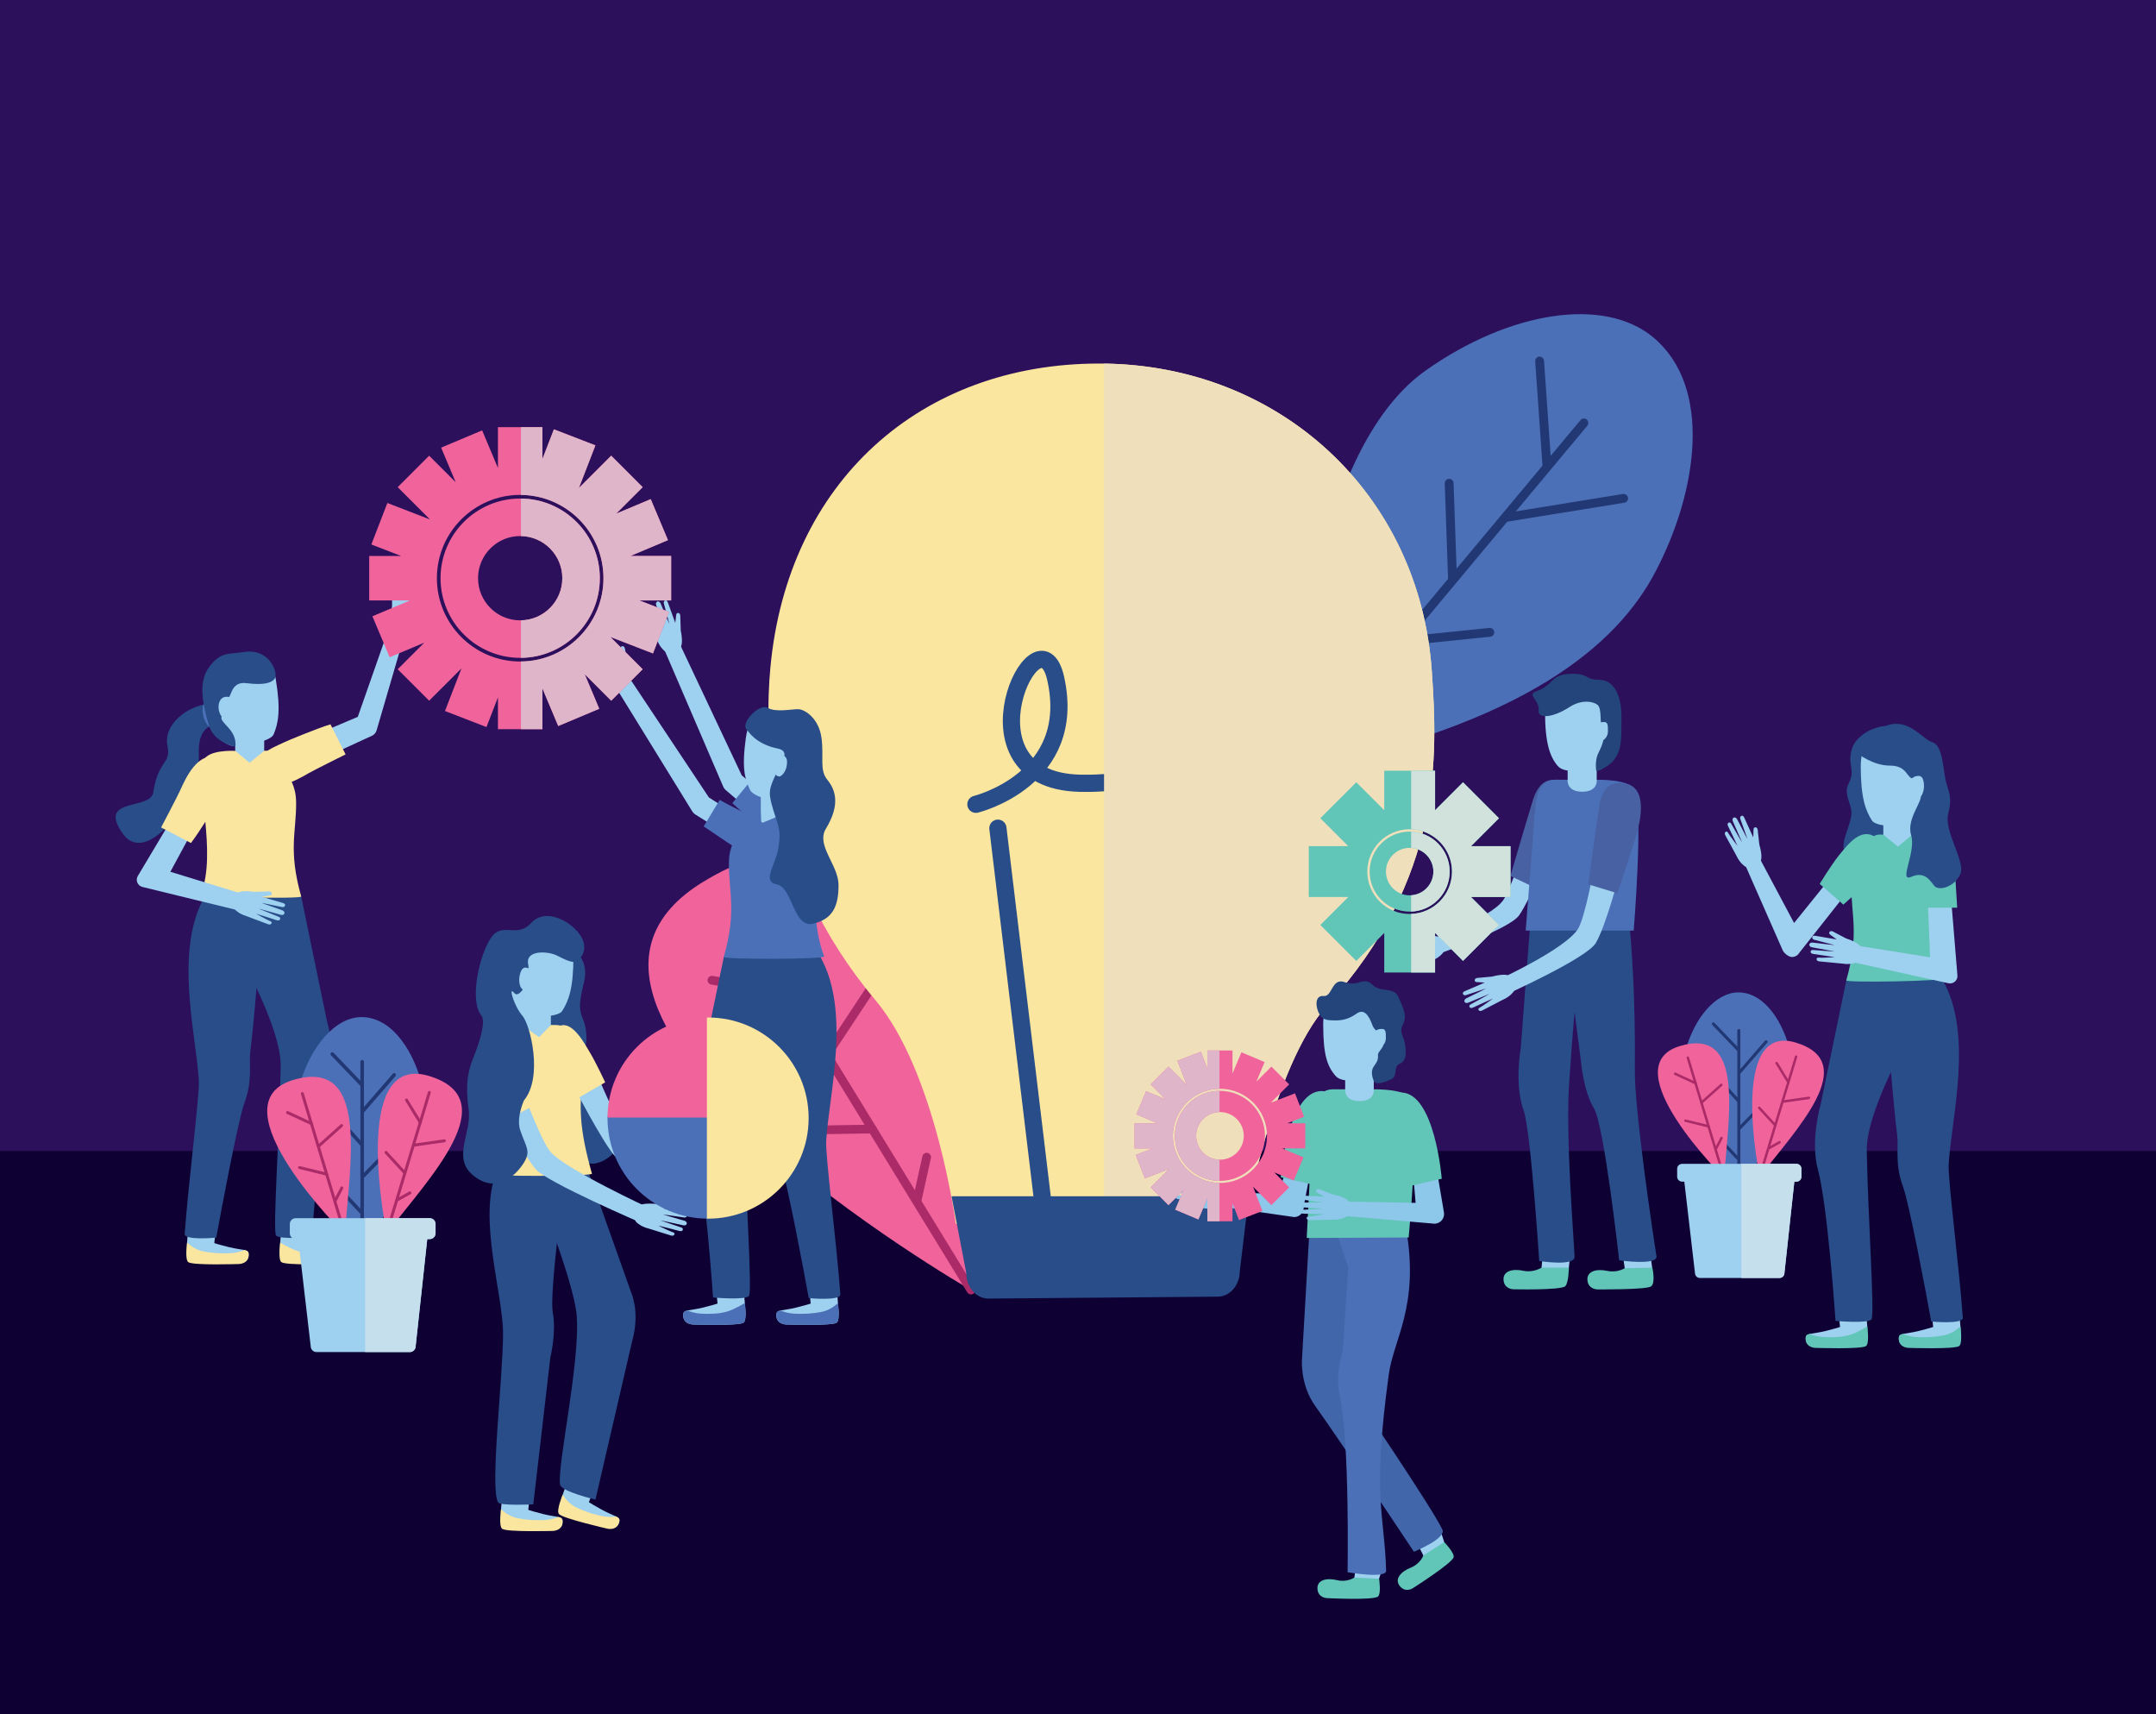 <?xml version="1.0" encoding="utf-8"?>
<!-- Generator: Adobe Illustrator 27.5.0, SVG Export Plug-In . SVG Version: 6.00 Build 0)  -->
<svg version="1.1" id="Capa_1" xmlns="http://www.w3.org/2000/svg" xmlns:xlink="http://www.w3.org/1999/xlink" x="0px" y="0px"
	 viewBox="0 0 523.993 416.52" style="enable-background:new 0 0 523.993 416.52;" xml:space="preserve">
<g>
	<rect style="fill:#2C105C;" width="523.993" height="416.521"/>
	<rect y="279.663" style="fill:#0F0034;" width="523.993" height="136.858"/>
</g>
<g>
	<g>
		<path style="fill:#F0649B;" d="M235.989,313.461c0,0-116.944-67.399-65.153-99.155
			C220.818,183.659,226.409,263.321,235.989,313.461z"/>
		
			<line style="fill:none;stroke:#AA2B67;stroke-width:2.122;stroke-linecap:round;stroke-linejoin:round;stroke-miterlimit:10;" x1="235.989" y1="313.461" x2="179.965" y2="222.091"/>
		
			<line style="fill:none;stroke:#AA2B67;stroke-width:2.122;stroke-linecap:round;stroke-linejoin:round;stroke-miterlimit:10;" x1="191.89" y1="241.542" x2="173.02" y2="238.173"/>
		
			<line style="fill:none;stroke:#AA2B67;stroke-width:2.122;stroke-linecap:round;stroke-linejoin:round;stroke-miterlimit:10;" x1="201.288" y1="255.85" x2="213.553" y2="237.283"/>
		
			<line style="fill:none;stroke:#AA2B67;stroke-width:2.122;stroke-linecap:round;stroke-linejoin:round;stroke-miterlimit:10;" x1="211.997" y1="274.333" x2="191.665" y2="274.667"/>
		
			<line style="fill:none;stroke:#AA2B67;stroke-width:2.122;stroke-linecap:round;stroke-linejoin:round;stroke-miterlimit:10;" x1="222.903" y1="291.609" x2="225.214" y2="281.169"/>
	</g>
	<g>
		<path style="fill:#4B70B7;" d="M313.892,187.362c0,0,1.627-75.466,32.594-97.331c20.438-14.432,43.376-18.029,55.336-8.049
			c14.436,12.046,10.809,37.354,0.504,56.971C393.079,156.553,370.847,176.117,313.892,187.362z"/>
		
			<line style="fill:none;stroke:#223874;stroke-width:2.149;stroke-linecap:round;stroke-linejoin:round;stroke-miterlimit:10;" x1="309.464" y1="193.228" x2="384.947" y2="102.764"/>
		
			<line style="fill:none;stroke:#223874;stroke-width:2.149;stroke-linecap:round;stroke-linejoin:round;stroke-miterlimit:10;" x1="326.811" y1="171.322" x2="325.405" y2="147.295"/>
		
			<line style="fill:none;stroke:#223874;stroke-width:2.149;stroke-linecap:round;stroke-linejoin:round;stroke-miterlimit:10;" x1="341.173" y1="155.787" x2="362.083" y2="153.644"/>
		
			<line style="fill:none;stroke:#223874;stroke-width:2.149;stroke-linecap:round;stroke-linejoin:round;stroke-miterlimit:10;" x1="353.011" y1="140.48" x2="352.199" y2="117.416"/>
		
			<line style="fill:none;stroke:#223874;stroke-width:2.149;stroke-linecap:round;stroke-linejoin:round;stroke-miterlimit:10;" x1="366.296" y1="125.68" x2="394.611" y2="121.089"/>
		
			<line style="fill:none;stroke:#223874;stroke-width:2.149;stroke-linecap:round;stroke-linejoin:round;stroke-miterlimit:10;" x1="375.953" y1="112.984" x2="374.183" y2="87.72"/>
	</g>
	<g>
		<path style="fill:#FBE69F;" d="M347.991,163.137c-2.957-43.394-37.349-74.804-80.839-74.804
			c-43.496,0-75.735,28.807-79.917,73.873c-1.412,15.23-1.393,48.786,25.555,80.844c14.666,17.445,19.514,54.36,19.514,54.36h70.155
			c0,0,7.083-38.802,19.978-52.966C350.78,213.314,349.388,183.579,347.991,163.137z"/>
		
			<line style="fill:none;stroke:#284D89;stroke-width:4.181;stroke-linecap:round;stroke-linejoin:round;stroke-miterlimit:10;" x1="242.527" y1="201.235" x2="254.14" y2="297.874"/>
		
			<line style="fill:none;stroke:#284D89;stroke-width:4.181;stroke-linecap:round;stroke-linejoin:round;stroke-miterlimit:10;" x1="288.987" y1="201.235" x2="277.372" y2="297.874"/>
		
			<path style="fill:none;stroke:#284D89;stroke-width:4.181;stroke-linecap:round;stroke-linejoin:round;stroke-miterlimit:10;" d="
			M237.181,195.428c0,0,24.857-6.04,19.398-30.549c-4.16-18.679-25.089,24.741,5.926,25.438c31.012,0.697,26.482-20.326,22.3-29.037
			c-4.183-8.712-20.908,34.961,10.453,32.522"/>
		<path style="fill:#EFDFBB;" d="M347.991,163.137c-2.93-43.001-36.73-74.229-79.666-74.79v209.064h34.134
			c0,0,7.083-38.802,19.978-52.966C350.78,213.314,349.388,183.579,347.991,163.137z"/>
		<path style="fill:#284D89;" d="M231.259,290.672l3.57,18.585c0,3.464,2.406,6.272,5.373,6.272l55.753-0.465
			c2.969,0,5.374-2.809,5.374-6.273l2.177-18.12H231.259z"/>
	</g>
	<g>
		<g>
			<path style="fill:#9ED0F0;" d="M165.347,150.164c0,0,0.088,2.931,0.098,2.982c0.62,3.158,0.156,4.146-0.344,4.439
				c-0.652,0.384-2.627,1.449-3.573,0.611c-1.03-0.912-1.497-1.834-1.855-2.783c-0.075-0.189-2.287-5.12-2.287-5.12
				c-0.143-0.368-0.146-0.672,0.174-0.852c0.307-0.17,0.482,0.124,0.647,0.488c0.256,0.573,1.925,3.154,1.925,3.154
				c0.024-0.041-1.883-4.898-1.883-4.898c-0.14-0.374-0.171-0.742,0.172-0.889c0.34-0.142,0.547,0.094,0.686,0.466
				c0,0,2.173,4.589,2.212,4.573l-1.825-5.26c-0.141-0.374-0.076-0.762,0.261-0.908c0.347-0.138,0.692,0.163,0.835,0.537
				c0,0,2.061,4.944,2.088,4.895l-1.289-4.802c-0.142-0.374-0.097-0.744,0.246-0.886c0.338-0.144,0.54,0.102,0.68,0.474l1.798,4.955
				l0.157-1.301c0.044-0.646,0.086-1.152,0.558-1.102C165.298,148.986,165.39,149.519,165.347,150.164z"/>
			<g>
				<g>
					<path style="fill:#9ED0F0;" d="M186.665,200.287c0.922,0.135,1.886-0.229,2.479-1.029c0.857-1.157,0.613-2.792-0.545-3.647
						l-8.336-7.237l-15.244-32.313c-0.566-1.325-4.199,0.296-3.633,1.62l14.358,33.395c0.184,0.426,0.475,0.795,0.847,1.071
						l8.906,7.656C185.852,200.067,186.256,200.225,186.665,200.287z"/>
				</g>
			</g>
			<path style="fill:#4B70B7;" d="M182.755,189.342c2.399,1.907,6.301,4.467,7.072,5.081c1.781,1.418,7.224,4.727,3.519,8.53
				c-3.217,3.297-8.304-1.382-10.302-3.191c-1.101-0.996-5.059-4.614-5.059-4.614L182.755,189.342z"/>
		</g>
		<g>
			<path style="fill:#9ED0F0;" d="M188.679,319.447c0.049-1.314,1.215-0.861,4.809-1.728c1.865-0.449,3.174-0.855,3.54-0.972
				l-0.22-2.223l6.676-0.119l0.166,2.198c0,0,0.578,4.11-0.292,4.77c-1.095,0.829-12.316,0.451-12.316,0.451
				S188.589,321.81,188.679,319.447z"/>
			<path style="fill:#4B70B7;" d="M189.685,318.431c2.068,0.809,3.484,0.827,5.877,0.79c1.197-0.018,3.563-0.255,4.807-0.632
				c1.956-0.593,3.288-1.985,3.288-1.985s0.571,4.11-0.299,4.77c-1.095,0.829-12.316,0.451-12.316,0.451s-2.452-0.014-2.362-2.377
				C188.701,318.811,188.989,318.588,189.685,318.431z"/>
		</g>
		<g>
			<path style="fill:#9ED0F0;" d="M166.04,319.447c0.05-1.314,1.217-0.861,4.811-1.728c1.865-0.449,3.174-0.855,3.539-0.972
				l-0.219-2.223l6.676-0.119l0.167,2.198c0,0,0.579,4.11-0.292,4.77c-1.097,0.829-12.318,0.451-12.318,0.451
				S165.952,321.81,166.04,319.447z"/>
			<path style="fill:#4B70B7;" d="M167.048,318.431c2.069,0.809,3.483,0.827,5.877,0.79c1.196-0.018,2.658-0.182,3.897-0.574
				c1.942-0.611,4.195-2.043,4.195-2.043s0.575,4.11-0.296,4.77c-1.097,0.829-12.318,0.451-12.318,0.451s-2.451-0.014-2.363-2.377
				C166.064,318.811,166.352,318.588,167.048,318.431z"/>
		</g>
		<path style="fill:#284D89;" d="M204.233,314.499c0.118,1.659-7.676,0.919-7.676,0.919c-1.304-7.23-5.354-28.711-6.857-32.76
			c-2.053-5.531-1.024-9.514-1.422-12.564c-0.71-5.451-1.705-17.58-1.705-17.58l-4.85-20.146h17.581
			c7.536,13.274,2.236,33.149,1.492,44.799C200.565,280.782,203.329,301.845,204.233,314.499z"/>
		<path style="fill:#284D89;" d="M182.011,314.915c-0.976,1.039-8.711,0.354-8.711,0.354s-1.891-27.869-4.266-36.68
			c-1.929-7.151,0.598-15.685,0.598-15.685l6.318-30.536h12.228l2.155,15.445c0,0-9.577,17.016-9.441,25.916
			C181.126,289.374,182.902,313.966,182.011,314.915z"/>
		<path style="fill:#9ED0F0;" d="M198.311,184.053c-0.237,3.059-0.84,7.038-2.671,8.905c-2.254,2.297-2.758,2.364-7.144,1.642
			c-3.64-0.597-5.763-1.708-6.194-2.645c-1.203-2.617-2.086-4.944-1.045-12.557c0.776-5.674,3.479-6.652,9.521-5.827
			C196.821,174.398,198.855,177.046,198.311,184.053z"/>
		<path style="fill:#4B70B7;" d="M183.73,197.109l8.344,0.029c0,0,4.46-0.308,5.188,2.557c1.186,4.662-0.949,22.563,3.043,32.672
			c0.308,0.778-24.573,0.78-24.397,0.158c3.2-11.299,1.187-15.625,1.246-22.854c0.034-4.159,1.642-5.73,2.489-7.882
			C181.064,198.175,182.663,197.167,183.73,197.109z"/>
		<polygon style="fill:#9ED0F0;" points="191.954,197.129 185.019,200.052 184.911,197.129 184.911,193.493 191.954,194.216 		"/>
		<g>
			<path style="fill:#9ED0F0;" d="M151.971,158.143c0,0,0.513,2.888,0.528,2.935c1.074,3.036,0.758,4.08,0.306,4.443
				c-0.587,0.473-2.388,1.815-3.443,1.126c-1.151-0.753-1.749-1.597-2.243-2.483c-0.101-0.176-3.007-4.731-3.007-4.731
				c-0.194-0.345-0.246-0.644,0.048-0.868c0.278-0.214,0.495,0.051,0.709,0.388c0.338,0.53,2.367,2.84,2.367,2.84
				c0.019-0.045-2.576-4.572-2.576-4.572c-0.193-0.349-0.279-0.71,0.037-0.904c0.316-0.189,0.557,0.014,0.747,0.36
				c0,0,2.818,4.225,2.854,4.2l-2.572-4.936c-0.193-0.349-0.188-0.742,0.127-0.937c0.322-0.185,0.708,0.06,0.904,0.41
				c0,0,2.759,4.59,2.778,4.54l-1.976-4.563c-0.194-0.35-0.202-0.723,0.113-0.913c0.314-0.191,0.551,0.021,0.742,0.372l2.5,4.639
				l-0.031-1.311c-0.054-0.646-0.084-1.151,0.389-1.172C151.746,156.984,151.916,157.498,151.971,158.143z"/>
			<g>
				<g>
					<path style="fill:#9ED0F0;" d="M180.366,204.621c0.932,0,1.832-0.499,2.303-1.379c0.678-1.27,0.198-2.851-1.072-3.529
						l-9.303-5.943l-19.791-29.749c-0.754-1.226-4.112,0.907-3.359,2.134L168.22,197.1c0.242,0.396,0.584,0.719,0.992,0.937
						l9.928,6.276C179.53,204.522,179.952,204.621,180.366,204.621z"/>
				</g>
			</g>
			<path style="fill:#4B70B7;" d="M174.902,194.362c2.651,1.537,6.884,3.502,7.737,3.997c1.972,1.143,7.835,3.623,4.723,7.925
				c-2.699,3.731-8.416-0.156-10.656-1.654c-1.232-0.827-5.676-3.828-5.676-3.828L174.902,194.362z"/>
		</g>
		<path style="fill:#284D89;" d="M181.679,177.465c0,0,1.916,3.348,7.328,4.413c3.536,0.697,0.544,3.966-0.829,7.079
			c-1.372,3.115-1.399,3.905-0.27,7.738c1.134,3.835,2.048,4.815,1.257,9.374c-0.791,4.559-4.075,8.08-0.307,8.844
			c3.768,0.764,3.96,10.631,8.739,9.533c4.782-1.099,6.202-4.225,6.202-9.383c0-4.918-5.539-9.632-3.082-13.688
			c3.557-5.867,2.37-9.421,0.355-11.912c-1.979-2.442-0.789-5.382-1.412-10.147c-0.627-4.766-4.029-6.939-5.607-6.994
			c-1.58-0.056-5.485,0.838-7.5-0.34C184.539,170.807,179.519,175.967,181.679,177.465z"/>
		<path style="fill:#9ED0F0;" d="M187.777,185.338c-0.212,1.206,0.302,2.919,1.334,3.289c0.838,0.301,1.853-1.206,2.067-2.413
			c0.279-1.561,0.023-2.384-0.848-2.579C188.806,183.292,187.989,184.131,187.777,185.338z"/>
	</g>
	<g>
		<path style="fill:#9ED0F0;" d="M342.569,227.778c0,0,2.939-0.082,2.99-0.091c3.172-0.618,4.158-0.15,4.454,0.353
			c0.382,0.654,1.449,2.636,0.606,3.584c-0.916,1.03-1.843,1.499-2.794,1.859c-0.19,0.073-5.14,2.284-5.14,2.284
			c-0.368,0.142-0.675,0.148-0.854-0.175c-0.17-0.309,0.125-0.485,0.49-0.649c0.573-0.256,3.166-1.926,3.166-1.926
			c-0.041-0.025-4.915,1.88-4.915,1.88c-0.375,0.14-0.746,0.172-0.891-0.174c-0.145-0.34,0.096-0.547,0.468-0.686
			c0,0,4.606-2.172,4.589-2.212l-5.279,1.822c-0.373,0.142-0.762,0.077-0.909-0.263c-0.137-0.348,0.165-0.694,0.54-0.838
			c0,0,4.963-2.058,4.913-2.085l-4.817,1.283c-0.375,0.143-0.746,0.098-0.889-0.245c-0.143-0.342,0.102-0.544,0.477-0.683
			l4.973-1.794l-1.304-0.162c-0.647-0.044-1.155-0.089-1.105-0.559C341.387,227.827,341.921,227.736,342.569,227.778z"/>
		<g>
			<path style="fill:#9ED0F0;" d="M348.534,232.157l-2.014-3.565c0,0,15.561-5.234,18.818-9.862
				c1.943-2.762,6.255-16.071,6.255-16.071l6.048,2.113c0,0-5.742,13.838-8.448,17.651
				C366.716,225.912,348.534,232.157,348.534,232.157z"/>
		</g>
		<path style="fill:#4861A3;" d="M367.099,212.844l6.697,3.193c0,0,5.017-9.83,6.748-13.588c1.291-2.804,4.228-10.311-0.517-12.329
			c-6.267-2.664-7.392,4.229-8.176,6.656C371.021,199.343,367.099,212.844,367.099,212.844z"/>
		<g>
			<polygon style="fill:#9ED0F0;" points="374.867,305.724 374.582,308.801 381.22,308.552 381.568,305.603 			"/>
			<path style="fill:#61C5B8;" d="M374.693,308.004c0,0-2.022,1.29-4.437,0.772c-2.734-0.586-4.922,0.121-4.844,2.109
				c0.09,2.37,2.369,2.384,2.369,2.384s11.5,0.274,12.635-0.741c0.815-0.732,0.894-4.518,0.894-4.518L374.693,308.004z"/>
		</g>
		<g>
			<polygon style="fill:#9ED0F0;" points="394.522,305.746 394.976,308.831 401.612,308.582 401.221,305.625 			"/>
			<path style="fill:#61C5B8;" d="M394.863,308.154c0,0-1.802,1.168-4.214,0.652c-2.736-0.587-4.923,0.122-4.846,2.11
				c0.092,2.37,2.371,2.384,2.371,2.384s11.779,0.099,13.069-0.708c1.201-0.75,0.343-4.58,0.343-4.58L394.863,308.154z"/>
		</g>
		<g>
			<path style="fill:#284D89;" d="M386.023,224.831h-14.151l-2.278,29.944c0,0-1.605,8.672,0.723,15.094
				c1.692,4.669,3.774,36.529,3.774,36.529s8.669,1.395,8.588-1.043c-0.118-3.652-2.281-30.065-1.283-42.55
				c0.287-3.565,0.846-13.471,1.605-19.588C384.167,233.83,385.64,226.817,386.023,224.831z"/>
			<path style="fill:#284D89;" d="M397.331,260.036c0.221-17.469-0.98-33.148-1.334-35.204h-15.553l1.834,17.821l1.926,15.014
				c0,0,0.603,7.426,3.173,11.6c2.511,4.082,6.142,36.972,6.142,36.972s9.475,1.363,9.07-1.044
				C401.896,301.018,397.211,269.629,397.331,260.036z"/>
		</g>
		<path style="fill:#9ED0F0;" d="M393.083,175.124c0.181,3.07,0.121,7.107-1.444,9.211c-1.927,2.589-2.608,3.253-7.065,3.131
			c-3.698-0.099-5.099-0.28-6.063-1.445c-1.844-2.227-3.01-5.499-3.01-13.207c0-5.743,2.552-7.086,8.669-7.086
			C390.292,165.729,392.67,168.087,393.083,175.124z"/>
		<path style="fill:#4B70B7;" d="M378.091,189.454l10.096,0.019c0,0,8.134-0.208,9.173,2.568c2.047,5.48-0.308,34.073-0.308,34.073
			h-26.253c0,0,1.935-24.507,2.294-29.315C373.515,191.14,375.321,189.454,378.091,189.454z"/>
		<path style="fill:#9ED0F0;" d="M388.065,189.464c0,0,0.412,2.91-3.502,2.91c-3.944,0-3.563-2.91-3.563-2.91v-2.919h7.064V189.464z
			"/>
		<path style="fill:#9ED0F0;" d="M359.612,237.572c0,0,2.932-0.262,2.98-0.274c3.127-0.809,4.143-0.401,4.469,0.083
			c0.419,0.63,1.604,2.543,0.822,3.539c-0.853,1.085-1.748,1.609-2.678,2.023c-0.186,0.085-4.99,2.595-4.99,2.595
			c-0.361,0.163-0.664,0.186-0.863-0.126c-0.188-0.296,0.096-0.49,0.449-0.674c0.56-0.291,3.045-2.118,3.045-2.118
			c-0.042-0.021-4.791,2.177-4.791,2.177c-0.367,0.162-0.734,0.218-0.9-0.118c-0.164-0.333,0.063-0.554,0.424-0.715
			c0,0,4.469-2.447,4.448-2.486l-5.159,2.14c-0.367,0.163-0.757,0.122-0.924-0.208c-0.16-0.336,0.121-0.702,0.488-0.868
			c0,0,4.828-2.358,4.779-2.381l-4.734,1.577c-0.365,0.164-0.738,0.14-0.9-0.193c-0.165-0.331,0.068-0.548,0.434-0.71l4.855-2.094
			l-1.313-0.081c-0.648-0.004-1.159-0.019-1.138-0.492C358.438,237.693,358.964,237.569,359.612,237.572z"/>
		<g>
			<path style="fill:#9ED0F0;" d="M366.554,241.414l-2.258-3.416c0,0,16.32-7.5,19.248-12.345
				c1.746-2.889,3.954-15.272,3.954-15.272l6.183,1.684c0,0-3.426,13.109-5.862,17.102
				C385.591,232.819,366.554,241.414,366.554,241.414z"/>
		</g>
		<path style="fill:#4861A3;" d="M386.011,214.876l7.096,2.169c0,0,3.511-10.464,4.667-14.438c0.862-2.963,2.66-10.822-2.333-12.115
			c-6.59-1.711-6.684,5.272-7.103,7.789C387.898,200.943,386.011,214.876,386.011,214.876z"/>
		<path style="fill:#23457C;" d="M373.948,172.648c0.281-2.609-3.004-3.788-0.602-4.656c4.335-1.565,3.451-3.894,7.668-4.216
			c5.23-0.398,3.973,1.385,7.465,1.385c4.256,0,5.722,4.576,5.601,9.694c-0.12,5.118,0.692,10.268-6.112,12.525
			c0,0-0.451-2.49,0.472-4.337c1.496-2.991,1.694-4.514,0.974-5.959c-0.723-1.446,0-4.817-1.154-5.821
			c-0.853-0.742-3.7-1.458-6.733,0.493C377.079,174.614,373.743,174.565,373.948,172.648z"/>
		<path style="fill:#9ED0F0;" d="M387.696,177.451c0,1.281,0.02,2.396,1.102,2.589c0.882,0.158,1.99-0.98,1.99-2.259
			c0-1.282,0.064-2.295-0.831-2.338C388.394,175.365,387.696,176.171,387.696,177.451z"/>
	</g>
	<g>
		<path style="fill:#284D89;" d="M449.372,210.56c0,0-2.191-3.437-0.945-7.229c1.244-3.793,1.835-5.156,1.422-6.935
			c-0.416-1.777-1.602-3.909-0.652-5.805c0.947-1.897,0.988-2.747,0.631-4.644c-0.354-1.896-0.091-4.664,1.855-6.557
			c2.883-2.805,6.343-2.963,6.343-2.963s1.243,4.03,0.237,8.475c-1.008,4.444-0.712,6.458,0.77,9.066
			c1.482,2.607,4.623,4.384,2.313,8.058c-2.313,3.676-4.918,4.918-4.031,6.46C458.202,210.026,450.975,212.22,449.372,210.56z"/>
		<g>
			<path style="fill:#9ED0F0;" d="M461.485,325.136c0.049-1.313,1.215-0.861,4.81-1.729c1.865-0.449,3.174-0.854,3.539-0.971
				l-0.221-2.223l6.679-0.12l0.165,2.2c0,0,0.323,3.462-0.549,4.121c-1.096,0.829-11.682,0.671-11.682,0.671
				S461.397,327.5,461.485,325.136z"/>
			<path style="fill:#61C5B8;" d="M462.493,324.118c2.068,0.809,3.484,0.827,5.877,0.79c1.198-0.019,3.563-0.256,4.805-0.633
				c1.955-0.591,3.288-1.985,3.288-1.985s0.575,4.112-0.296,4.771c-1.096,0.83-12.318,0.451-12.318,0.451s-2.452-0.012-2.363-2.376
				C461.509,324.499,461.796,324.278,462.493,324.118z"/>
		</g>
		<g>
			<path style="fill:#9ED0F0;" d="M438.849,325.136c0.049-1.313,1.217-0.861,4.813-1.729c1.863-0.449,3.171-0.854,3.538-0.971
				l-0.222-2.223l6.679-0.12l0.163,2.2c0,0,0.138,3.654-0.733,4.313c-1.097,0.83-11.684,0.287-11.684,0.287
				S438.761,327.5,438.849,325.136z"/>
			<path style="fill:#61C5B8;" d="M439.857,324.118c2.068,0.809,3.484,0.827,5.878,0.79c1.196-0.019,2.657-0.182,3.896-0.572
				c1.942-0.612,4.197-2.046,4.197-2.046s0.575,4.112-0.297,4.771c-1.096,0.83-12.318,0.451-12.318,0.451s-2.451-0.012-2.363-2.376
				C438.872,324.499,439.16,324.278,439.857,324.118z"/>
		</g>
		<path style="fill:#284D89;" d="M477.042,320.188c0.117,1.661-7.674,0.92-7.674,0.92c-1.305-7.23-5.353-28.712-6.858-32.761
			c-2.055-5.531-1.024-9.513-1.423-12.563c-0.711-5.452-1.705-17.58-1.705-17.58l-4.85-20.149h17.579
			c7.536,13.274,2.237,33.151,1.493,44.799C473.372,286.469,476.136,307.533,477.042,320.188z"/>
		<path style="fill:#284D89;" d="M454.819,320.602c-0.978,1.042-8.712,0.357-8.712,0.357s-1.888-27.871-4.266-36.681
			c-1.929-7.152,0.598-15.684,0.598-15.684l6.32-30.539h12.227l2.155,15.447c0,0-9.578,17.017-9.44,25.916
			C453.936,295.061,455.708,319.654,454.819,320.602z"/>
		<g>
			<path style="fill:#9ED0F0;" d="M435.544,232.531c0.704,0,1.361-0.368,1.727-0.978l12.511-15.839
				c1.126-3.022-0.144-3.822-1.097-4.392c-0.953-0.574-2.19-0.264-2.765,0.689l-9.886,12.257l-8.732-16.395
				c-0.453-1.016-3.892,0.644-3.436,1.66l9.403,21.371c0.306,0.685,1.403,1.579,2.153,1.624
				C435.462,232.53,435.503,232.531,435.544,232.531z"/>
		</g>
		<path style="fill:#9ED0F0;" d="M469.765,188.52c0.18,3.062,0.121,7.087-1.441,9.186c-1.921,2.581-2.601,3.241-7.042,3.121
			c-3.688-0.1-5.767-0.577-6.318-1.448c-1.549-2.429-2.727-5.477-2.727-13.161c0-5.725,2.543-7.061,8.643-7.061
			C466.982,179.157,469.353,181.504,469.765,188.52z"/>
		<path style="fill:#61C5B8;" d="M456.538,202.796l8.346,0.03c0,0,6.561-0.37,7.595,2.4c2.04,5.462-3.372,22.299,0.622,32.406
			c0.307,0.778-24.561,1.204-24.385,0.581c3.2-11.299,1.184-15.624,1.244-22.855c0.033-4.158,1.643-5.73,2.488-7.881
			C453.872,203.864,455.47,202.857,456.538,202.796z"/>
		<polygon style="fill:#9ED0F0;" points="464.763,202.816 461.271,205.718 457.721,202.816 457.721,199.904 464.763,199.904 		"/>
		<g>
			<path style="fill:#9ED0F0;" d="M470.544,210.411c-0.992,0.072-2.32,1.382-2.25,2.374l0.782,19.824l-19.948-3.197l-0.767,3.953
				l25.13,5.534c0.561,0.144,1.154,0.007,1.6-0.363c0.309-0.259,0.517-0.606,0.603-0.989c0.036-0.17,0.05-0.345,0.036-0.521
				l-2.031-24.713C473.625,211.32,471.536,210.339,470.544,210.411z"/>
		</g>
		<path style="fill:#61C5B8;" d="M466.621,220.555c-0.411-3.396-0.802-6.595-0.934-7.689c-0.306-2.525-2.038-9.416,3.887-9.535
			c5.14-0.104,5.518,7.602,5.691,10.606c0.092,1.655,0.41,6.618,0.41,6.618H466.621z"/>
		<path style="fill:#61C5B8;" d="M442.256,214.767c1.779-2.903,4.036-6.209,4.761-7.041c1.668-1.919,5.62-7.824,9.682-3.508
			c3.521,3.746-1.944,9.192-4.06,11.332c-1.165,1.179-4.635,4.253-4.635,4.253L442.256,214.767z"/>
		<path style="fill:#9ED0F0;" d="M445.974,226.605c0,0,2.592,1.373,2.639,1.389c3.055,1.021,3.683,1.913,3.69,2.494
			c0.013,0.756-0.036,2.999-1.233,3.408c-1.301,0.444-2.332,0.395-3.335,0.24c-0.202-0.031-5.582-0.54-5.582-0.54
			c-0.39-0.059-0.655-0.205-0.653-0.573c0.003-0.351,0.348-0.359,0.743-0.321c0.624,0.06,3.694-0.117,3.694-0.117
			c-0.023-0.043-5.189-0.783-5.189-0.783c-0.393-0.063-0.729-0.215-0.688-0.587c0.045-0.366,0.352-0.428,0.742-0.366
			c0,0,5.064,0.377,5.069,0.334l-5.476-1.009c-0.393-0.064-0.699-0.31-0.66-0.677c0.053-0.368,0.483-0.521,0.881-0.46
			c0,0,5.316,0.649,5.286,0.602l-4.81-1.249c-0.398-0.062-0.697-0.284-0.651-0.651c0.043-0.365,0.355-0.421,0.75-0.358l5.194,0.885
			l-1.053-0.779c-0.541-0.357-0.96-0.645-0.684-1.028C444.925,226.067,445.433,226.251,445.974,226.605z"/>
		<path style="fill:#9ED0F0;" d="M427.247,202.199c0,0,0.318,2.915,0.334,2.964c0.868,3.1,0.485,4.121,0.01,4.453
			c-0.62,0.433-2.504,1.654-3.513,0.894c-1.101-0.828-1.64-1.708-2.073-2.626c-0.088-0.184-2.686-4.922-2.686-4.922
			c-0.17-0.356-0.2-0.658,0.105-0.863c0.293-0.193,0.491,0.085,0.685,0.436c0.3,0.55,2.171,2.99,2.171,2.99
			c0.02-0.042-2.267-4.73-2.267-4.73c-0.169-0.363-0.232-0.728,0.099-0.9c0.328-0.169,0.553,0.05,0.721,0.409
			c0,0,2.531,4.403,2.569,4.382l-2.237-5.098c-0.17-0.361-0.138-0.752,0.188-0.924c0.334-0.166,0.703,0.105,0.875,0.468
			c0,0,2.447,4.763,2.471,4.713l-1.667-4.684c-0.17-0.362-0.154-0.734,0.175-0.901c0.324-0.172,0.547,0.057,0.715,0.418l2.186,4.795
			l0.055-1.309c-0.009-0.646-0.006-1.154,0.467-1.143C427.103,201.028,427.236,201.552,427.247,202.199z"/>
		<path style="fill:#284D89;" d="M451.504,183.064c0,0,3.577,2.963,7.845,2.963c4.268,0,4.061,3.189,5.639,3.111
			c1.581-0.078,0.518,2.258,1.689,3.823c1.066,1.421-3.456,5.786-2.191,9.974c1.263,4.188-3.201,11.535,0.039,10.114
			c3.24-1.423,4.505,0.869,5.609,2.213c1.106,1.342,5.057,0.157,6.32-2.925c1.265-3.081-4.068-10.349-2.961-14.616
			c1.104-4.269-0.021-5.413-0.654-8.258c-0.631-2.844-0.671-8.334-3.199-9.124c-2.528-0.791-5.471-5.651-10.646-4.189
			C453.541,177.69,451.069,181.999,451.504,183.064z"/>
		<path style="fill:#9ED0F0;" d="M464.2,190.744c0,1.277,0.805,2.943,1.885,3.135c0.878,0.157,1.52-1.539,1.52-2.815
			c0-1.276-0.292-2.483-1.185-2.528C464.861,188.459,464.2,189.467,464.2,190.744z"/>
	</g>
	<g>
		<g>
			<g>
				<polygon style="fill:#9ED0F0;" points="344.927,375.973 346.302,378.687 351.218,375.401 350.269,372.425 				"/>
				<path style="fill:#61C5B8;" d="M345.939,377.952c0,0-0.756,2.032-3.013,2.93c-2.559,1.017-3.958,2.792-2.808,4.377
					c1.372,1.89,3.244,0.653,3.244,0.653s9.555-6.072,9.926-7.523c0.267-1.045-2.279-3.682-2.279-3.682L345.939,377.952z"/>
			</g>
			<path style="fill:#4266AA;" d="M318.257,298.74h10.5l-0.471,38.478c0,0,20.266,29.868,22.282,34.487
				c0.937,2.15-6.935,5.334-6.935,5.334s-17.416-26.24-23.999-35.437c-3.732-5.216-3.199-11.378-3.199-11.378L318.257,298.74z"/>
			<g>
				<polygon style="fill:#9ED0F0;" points="329.487,381.117 329.038,384.125 334.948,384.293 335.897,381.317 				"/>
				<path style="fill:#61C5B8;" d="M329.167,383.315c0,0-1.793,1.22-4.152,0.645c-2.676-0.651-4.846-0.016-4.824,1.943
					c0.025,2.336,2.266,2.41,2.266,2.41s11.309,0.581,12.451-0.388c0.82-0.698,0.273-4.32,0.273-4.32L329.167,383.315z"/>
			</g>
			<path style="fill:#4B70B7;" d="M327.676,307.906l-3.083-9.166h17.182c3.178,18.689-3.058,26.575-4.244,35.22
				c-4.135,30.15-1.006,34.072-0.65,47.701c0.052,2.014-9.364,0.357-9.364,0.357s0.546-31.587-1.896-42.824
				c-1.185-5.452,0.711-10.903,0.711-10.903L327.676,307.906z"/>
			<path style="fill:#9ED0F0;" d="M338.82,250.571c0.179,3.022,0.119,6.996-1.422,9.066c-1.896,2.548-2.567,3.2-6.954,3.082
				c-3.639-0.099-5.018-0.276-5.964-1.422c-1.815-2.191-2.89-4.75-2.89-12.334c0.002-5.653,2.438-7.637,8.458-7.637
				C336.072,241.327,338.413,243.646,338.82,250.571z"/>
			<path style="fill:#61C5B8;" d="M324.065,264.675l9.935,0.019c0,0,8.007-0.206,9.028,2.528c2.016,5.394-0.672,33.465-0.672,33.465
				l-24.772,0.119c0,0,1.21-24.171,1.563-28.903C319.561,266.335,321.339,264.675,324.065,264.675z"/>
			<path style="fill:#9ED0F0;" d="M333.882,264.685c0,0,0.405,2.864-3.446,2.864c-3.882,0-3.505-2.864-3.505-2.864v-2.875h6.951
				V264.685z"/>
			<path style="fill:#8DC7EA;" d="M321.202,289.185c0,0,2.702,1.041,2.752,1.051c3.111,0.645,3.833,1.443,3.908,2.01
				c0.1,0.741,0.315,2.946-0.809,3.487c-1.223,0.588-2.242,0.661-3.24,0.626c-0.202-0.006-5.535,0.125-5.535,0.125
				c-0.39-0.013-0.667-0.124-0.709-0.485c-0.037-0.344,0.297-0.393,0.691-0.402c0.617-0.015,3.607-0.549,3.607-0.549
				c-0.027-0.037-5.179-0.157-5.179-0.157c-0.392-0.016-0.742-0.125-0.743-0.495c0-0.364,0.296-0.46,0.688-0.446
				c0,0,5.008-0.224,5.005-0.266l-5.485-0.349c-0.392-0.015-0.723-0.221-0.725-0.585c0.005-0.366,0.41-0.567,0.809-0.555
				c0,0,5.285,0.014,5.252-0.029l-4.863-0.663c-0.393-0.012-0.714-0.196-0.713-0.559c-0.001-0.366,0.3-0.456,0.693-0.439
				l5.195,0.257l-1.125-0.642c-0.568-0.285-1.014-0.517-0.788-0.927C320.112,288.781,320.632,288.899,321.202,289.185z"/>
			<g>
				<path style="fill:#8DC7EA;" d="M326.671,291.957l17.379,0.315l-1.008-11.822c-0.137-1.302,1.059-2.577,2.36-2.712
					c1.3-0.138,2.896,0.758,3.031,2.06l2.523,14.924c0.07,0.655-0.137,1.31-0.572,1.808c-0.433,0.496-1.054,0.789-1.713,0.81
					l-22.592-1.945L326.671,291.957z"/>
			</g>
			<path style="fill:#61C5B8;" d="M340.435,265.457c8.297-0.06,9.968,20.956,9.968,20.956l-7.257,1.647
				C343.146,288.06,334.099,265.501,340.435,265.457z"/>
			<path style="fill:#8DC7EA;" d="M291.482,286.22c0,0,2.557,1.358,2.604,1.374c3.013,1.014,3.632,1.894,3.64,2.467
				c0.011,0.746-0.041,2.961-1.223,3.362c-1.285,0.437-2.305,0.388-3.294,0.233c-0.197-0.031-5.508-0.542-5.508-0.542
				c-0.387-0.059-0.648-0.201-0.645-0.565c0.003-0.349,0.341-0.355,0.735-0.317c0.614,0.061,3.645-0.112,3.645-0.112
				c-0.022-0.04-5.118-0.778-5.118-0.778c-0.39-0.063-0.724-0.213-0.683-0.581c0.045-0.362,0.35-0.422,0.736-0.36
				c0,0,4.998,0.38,5.002,0.337l-5.402-1.006c-0.389-0.063-0.691-0.306-0.65-0.667c0.05-0.365,0.477-0.515,0.867-0.455
				c0,0,5.248,0.649,5.22,0.603l-4.747-1.242c-0.392-0.062-0.688-0.281-0.643-0.643c0.043-0.361,0.352-0.414,0.74-0.351l5.127,0.878
				l-1.039-0.771c-0.53-0.354-0.944-0.638-0.672-1.016C290.448,285.688,290.948,285.868,291.482,286.22z"/>
			<g>
				<path style="fill:#8DC7EA;" d="M296.277,289.566l14.632,0.613l2.923-11.616c-0.137-1.301,1.611-2.576,2.913-2.712
					c1.303-0.136,2.897,0.759,3.032,2.063l-2.923,15.199c0.068,0.655-0.14,1.311-0.572,1.808c-0.435,0.495-1.055,0.79-1.713,0.81
					l-18.884-2.725L296.277,289.566z"/>
			</g>
			<path style="fill:#61C5B8;" d="M321.247,265.101c-8.297-0.059-9.967,20.957-9.967,20.957l7.254,1.647
				C318.534,287.704,327.582,265.146,321.247,265.101z"/>
			<path style="fill:#23457C;" d="M324.237,247.936c-1.541-0.04-2.792-0.076-3.555-1.46c-1.067-1.937-1.107-4.702,1.026-4.465
				c2.134,0.238,1.897-4.544,5.137-3.358c3.237,1.186,4.621-1.462,6.677,0.592c2.053,2.055,5.215,0.434,6.32,2.963
				c1.104,2.528,2.213,4.503,1.185,6.558c-1.026,2.055-0.027,2.75,0.276,4.148c0.515,2.37,0.672,4.82-1.066,5.531
				c-1.736,0.711-0.395,2.963-2.055,3.753c-1.658,0.791-3.871,1.619-4.346,0.355c-1.408-3.758,1.264-3.476,1.066-6.083
				c-0.096-1.282,2.041-1.869,1.187-4.148c-0.83-2.213-1.817-1.264-2.607-3.399c-0.79-2.133-1.938-3.939-3.756-2.646
				C327.676,247.738,325.987,247.981,324.237,247.936z"/>
			<path style="fill:#9ED0F0;" d="M333.778,251.992c0,1.26,0.02,2.357,1.084,2.547c0.867,0.156,1.957-0.964,1.957-2.226
				c0-1.259,0.065-2.255-0.818-2.299C334.462,249.938,333.778,250.733,333.778,251.992z"/>
		</g>
		<g>
			<g>
				<g>
					<path style="fill:#F0649B;" d="M285.548,275.994c0,6.035,4.91,10.944,10.945,10.944c6.035,0,10.944-4.91,10.944-10.944
						c0-6.034-4.909-10.944-10.944-10.944C290.458,265.05,285.548,269.96,285.548,275.994z M290.704,275.994
						c0-3.197,2.592-5.79,5.789-5.79c3.197,0,5.789,2.592,5.789,5.79c0,3.198-2.592,5.79-5.789,5.79
						C293.296,281.784,290.704,279.192,290.704,275.994z"/>
					<path style="fill:#F0649B;" d="M275.746,279.05h4.374l-4.079,1.578l2.204,5.7l5.859-2.266l-4.441,4.442l4.32,4.321l3.648-3.648
						l-2.001,4.755l5.633,2.37l2.173-5.165v5.604h6.112v-4.374l1.577,4.08l5.701-2.205l-2.266-5.858l4.441,4.441l4.321-4.321
						l-3.647-3.648l4.754,2l2.369-5.633l-5.164-2.173h5.603v-6.111h-4.374l4.079-1.578l-2.204-5.7l-5.858,2.266l4.441-4.441
						l-4.321-4.322l-3.648,3.648l2-4.755l-5.633-2.37l-2.173,5.165v-5.604h-6.112v4.374l-1.577-4.079l-5.7,2.204l2.266,5.858
						l-4.441-4.441l-4.32,4.322l3.647,3.647l-4.755-2.001l-2.369,5.633l5.165,2.173h-5.604V279.05z M285.048,275.994
						c0-6.311,5.133-11.445,11.445-11.445c6.311,0,11.445,5.135,11.445,11.445c0,6.311-5.134,11.446-11.445,11.446
						C290.181,287.44,285.048,282.305,285.048,275.994z"/>
				</g>
			</g>
			<g>
				<path style="fill:#DFB5C9;" d="M296.386,265.053v5.154c-3.148,0.058-5.682,2.626-5.682,5.787c0,3.162,2.533,5.73,5.682,5.787
					v5.154c-5.985-0.058-10.838-4.943-10.838-10.941C285.548,269.995,290.4,265.111,296.386,265.053z"/>
				<path style="fill:#DFB5C9;" d="M275.746,272.939h5.604l-5.165-2.173l2.369-5.633l4.755,2.001l-3.647-3.647l4.32-4.322
					l4.441,4.441l-2.266-5.858l5.7-2.204l1.577,4.079v-4.374h2.949v9.303c-6.262,0.059-11.338,5.168-11.338,11.443
					c0,6.275,5.076,11.385,11.338,11.443v9.303h-2.949v-5.604l-2.173,5.165l-5.633-2.37l2.001-4.755l-3.648,3.648l-4.32-4.321
					l4.441-4.442l-5.859,2.266l-2.204-5.7l4.079-1.578h-4.374V272.939z"/>
			</g>
		</g>
	</g>
	<g>
		<g>
			<path style="fill:#284D89;" d="M139.961,231.378c0,0,3.239,2.134,1.975,7.27c-1.265,5.135-1.258,6.58-0.229,9.03
				c1.025,2.45,1.344,6.952-0.554,8.769c-1.896,1.819,2.204,17.122,7.894,18.308c5.689,1.186-2.686,10.351-7.111,7.428
				c-4.425-2.923-5.372-15.329-5.293-19.911c0.078-4.581-2.688-12.485-3.951-14.933c-1.266-2.45,1.341-2.45,1.818-4.82
				c0.472-2.37,0.395-10.982,2.447-11.615C139.012,230.272,139.961,231.378,139.961,231.378z"/>
			<g>
				<path style="fill:#9ED0F0;" d="M150.513,369.746c0.288-1.282-0.956-1.143-4.21-2.899c-1.688-0.911-2.848-1.637-3.174-1.844
					l0.781-2.093l-6.425-1.821l-0.722,2.083c0,0-1.109,3.458-0.435,4.319c0.847,1.082,11.364,3.032,11.364,3.032
					S149.994,372.054,150.513,369.746z"/>
				<path style="fill:#FBE69F;" d="M149.799,368.506c-2.207,0.254-3.581-0.091-5.885-0.736c-1.153-0.326-3.377-1.158-4.483-1.839
					c-1.739-1.073-2.673-2.759-2.673-2.759s-1.604,3.827-0.933,4.689c0.849,1.081,11.798,3.58,11.798,3.58s2.371,0.614,2.89-1.694
					C150.652,369.125,150.432,368.837,149.799,368.506z"/>
			</g>
			<g>
				<path style="fill:#9ED0F0;" d="M136.733,369.623c-0.044-1.313-1.213-0.87-4.802-1.755c-1.863-0.461-3.17-0.874-3.534-0.992
					l0.232-2.221l-6.675-0.158l-0.178,2.198c0,0-0.266,3.674,0.6,4.338c1.092,0.835,12.004,0.414,12.004,0.414
					S136.807,371.985,136.733,369.623z"/>
				<path style="fill:#FBE69F;" d="M135.73,368.6c-2.072,0.797-3.488,0.807-5.882,0.757c-1.196-0.025-3.562-0.274-4.802-0.658
					c-1.952-0.604-3.276-2.003-3.276-2.003s-0.598,4.107,0.271,4.772c1.092,0.835,12.314,0.518,12.314,0.518s2.451,0,2.378-2.362
					C136.712,368.986,136.426,368.762,135.73,368.6z"/>
			</g>
			<path style="fill:#284D89;" d="M120.598,284.907h10.451l4.961,11.615c0,0-2.372,18.488-1.659,22.4
				c0.899,4.947-0.594,10.904-0.594,10.904l-4.147,35.711c0,0-7.998,0.376-8.531-0.453c-2.105-3.273,1.183-30.486,1.183-41.027
				C122.261,314.39,116.17,296.324,120.598,284.907z"/>
			<path style="fill:#284D89;" d="M140.158,319.633c-0.664-8.324-10.228-32.118-11.281-34.726h14.164l10.352,29.117
				c0,0,2.172,4.719,0.334,11.476l-9.006,38.873c0,0-8.297-1.955-8.594-3.615C135.337,356.336,141.059,330.947,140.158,319.633z"/>
			<path style="fill:#9ED0F0;" d="M121.838,234.78c-0.18,3.061-0.122,7.085,1.441,9.183c1.92,2.581,2.602,3.242,7.041,3.122
				c3.688-0.099,5.766-0.576,6.318-1.445c1.547-2.431,2.726-5.477,2.726-13.161c0-5.726-2.544-7.063-8.643-7.063
				C124.62,225.415,122.25,227.762,121.838,234.78z"/>
			<path style="fill:#FBE69F;" d="M135.064,249.057l-8.346,0.028c0,0-6.562-0.368-7.594,2.401
				c-2.042,5.463,3.494,23.59-0.497,33.699c-0.31,0.778,25.419,0.622,25.242,0c-3.199-11.298-3.062-16.395-2.228-23.565
				c0.48-4.131-0.698-6.559-1.545-8.712C138.677,249.292,136.131,249.115,135.064,249.057z"/>
			<polygon style="fill:#9ED0F0;" points="126.84,249.076 131.031,252 133.883,249.076 133.883,246.165 126.84,246.165 			"/>
			<g>
				<path style="fill:#9ED0F0;" d="M176.225,283.75c0,0-2.936,0.168-2.985,0.163c-3.214-0.344-4.159,0.204-4.409,0.729
					c-0.326,0.686-1.219,2.753-0.3,3.625c1,0.95,1.963,1.337,2.942,1.612c0.194,0.058,5.315,1.84,5.315,1.84
					c0.381,0.109,0.684,0.089,0.835-0.248c0.145-0.321-0.165-0.473-0.543-0.603c-0.596-0.208-3.32-1.651-3.32-1.651
					c0.039-0.027,5.059,1.455,5.059,1.455c0.385,0.108,0.758,0.108,0.873-0.247c0.113-0.352-0.143-0.539-0.523-0.645
					c0,0-4.777-1.774-4.763-1.814l5.414,1.369c0.387,0.107,0.769,0.009,0.885-0.341c0.108-0.356-0.224-0.678-0.609-0.787
					c0,0-5.118-1.631-5.073-1.662l4.91,0.871c0.387,0.11,0.754,0.031,0.865-0.321c0.114-0.353-0.148-0.533-0.534-0.64l-5.106-1.364
					l1.287-0.272c0.642-0.099,1.143-0.186,1.053-0.651C177.407,283.698,176.865,283.653,176.225,283.75z"/>
				<g>
					<path style="fill:#9ED0F0;" d="M170.652,288.62l1.703-3.723c0,0-15.949-3.893-19.588-8.227
						c-2.172-2.586-7.598-15.481-7.598-15.481l-5.846,2.621c0,0,6.896,13.3,9.918,16.868
						C152.006,283.944,170.652,288.62,170.652,288.62z"/>
				</g>
				<path style="fill:#FBE69F;" d="M147.09,262.982l-6.736,3.908c0,0-4.012-4.798-5.53-8.649c-1.659-4.205-1.784-7.878,1.304-9.007
					c3.082-1.126,5.979,4.391,7.289,6.579C144.838,258.181,147.09,262.982,147.09,262.982z"/>
			</g>
			<g>
				<path style="fill:#9ED0F0;" d="M162.268,292.255c0,0-2.93,0.261-2.979,0.256c-3.223-0.242-4.151,0.337-4.384,0.871
					c-0.305,0.693-1.133,2.788-0.186,3.63c1.032,0.917,2.003,1.275,2.991,1.52c0.197,0.052,5.371,1.672,5.371,1.672
					c0.385,0.099,0.686,0.067,0.826-0.274c0.134-0.327-0.18-0.467-0.563-0.587c-0.6-0.186-3.367-1.545-3.367-1.545
					c0.037-0.029,5.099,1.295,5.099,1.295c0.39,0.095,0.763,0.083,0.866-0.275c0.104-0.356-0.16-0.533-0.543-0.629
					c0,0-4.83-1.62-4.816-1.663l5.455,1.197c0.387,0.095,0.768-0.013,0.871-0.368c0.096-0.358-0.242-0.668-0.633-0.767
					c0,0-5.168-1.468-5.121-1.501l4.933,0.715c0.391,0.099,0.753,0.009,0.855-0.349c0.104-0.353-0.164-0.526-0.554-0.62
					l-5.147-1.206l1.279-0.311c0.637-0.119,1.136-0.221,1.031-0.684C163.446,292.168,162.906,292.138,162.268,292.255z"/>
				<g>
					<path style="fill:#9ED0F0;" d="M156.113,297.261l1.619-3.76c0,0-20.17-9.324-23.906-13.575
						c-2.23-2.536-6.586-14.337-6.586-14.337l-5.787,2.753c0,0,5.684,12.296,8.785,15.797
						C133.074,287.34,156.113,297.261,156.113,297.261z"/>
				</g>
				<path style="fill:#FBE69F;" d="M129.492,268.79l-6.602,3.387c0,0-2.516-3.894-4.357-7.602
					c-1.369-2.764-4.525-10.184,0.16-12.338c6.186-2.846,7.512,4.01,8.365,6.414C127.963,261.193,129.492,268.79,129.492,268.79z"/>
			</g>
			<path style="fill:#284D89;" d="M113.887,269.461c-0.87-5.926-0.111-9.32,1.103-12.326c1.817-4.477,3.084-9.086,1.978-10.43
				c-2.895-3.515-0.554-14.459,2.292-18.726c2.844-4.266,6.281,0.197,9.837-3.713c3.554-3.911,9.993-0.276,12.126,3.28
				c2.135,3.556-0.658,6.355-1.966,6.189c-0.974-0.125-1.815-0.506-3.947-1.574c-2.134-1.066-7.657-1.416-6.943,2.14
				c0.709,3.557-2.026,8.698-3.449,6.921c-1.421-1.778-0.048,3.155,2.085,5.643c1.877,2.189,5.043,14.856,0.326,20.532
				c-0.872,2.121-1.658,4.984-0.879,7.281c1.422,4.187,2.766,5.056,0.631,8.216c-2.133,3.161-6.637,7.11-12.009,2.766
				C109.697,281.313,114.755,275.387,113.887,269.461z"/>
			<path style="fill:#9ED0F0;" d="M129.644,237.616c-0.189,1.264-1.232,2.791-2.327,2.822c-0.894,0.023-1.275-1.749-1.086-3.011
				c0.189-1.262,0.656-2.413,1.547-2.324C129.332,235.258,129.832,236.355,129.644,237.616z"/>
		</g>
		<g>
			<path style="fill:#4B70B7;" d="M172.146,271.124v24.988c-0.019,0.001-0.037,0.001-0.057,0.001
				c-13.497,0-24.439-10.942-24.439-24.44c0-0.184,0.003-0.366,0.008-0.549H172.146z"/>
			<path style="fill:#F0649B;" d="M171.94,271.536h-24.288c0.074-13.385,10.905-24.221,24.288-24.301V271.536z"/>
			<path style="fill:#FBE69F;" d="M171.803,247.237c0.096-0.001,0.191-0.004,0.287-0.004c13.498,0,24.44,10.943,24.44,24.44
				c0,13.497-10.942,24.44-24.44,24.44c-0.096,0-0.191-0.002-0.287-0.004V247.237z"/>
		</g>
	</g>
	<g>
		<path style="fill:#284D89;" d="M51.313,176.432c0,0-3.229,0.444-2.992,6.754c0.272,7.279-3.817,7.073-3.987,10.862
			c-0.171,3.789-9.512,15.802-14.613,8.363c-6.067-8.852,6.866-5.388,7.535-9.897c1.172-7.907,4.417-6.855,3.438-11.286
			c-0.982-4.433,3.599-9.024,9.049-10.071L51.313,176.432z"/>
		<g>
			<g>
				<path style="fill:#9ED0F0;" d="M75.185,185.438c0.318,0,1.551-0.361,1.855-0.513l13.391-6.163
					c0.52-0.256,0.911-0.713,1.086-1.262l7.616-26.077c0.358-1.121-3.405-2.366-3.761-1.243l-8.416,23.999l-12.602,5.333
					c-2.213,1.107-1.605,3.685-1.082,4.742C73.644,185.002,74.4,185.438,75.185,185.438z"/>
			</g>
		</g>
		<path style="fill:#FBE69F;" d="M80.319,175.996c-3.26,0.986-10.465,3.966-11.451,4.456c-2.277,1.128-8.995,3.458-5.844,8.479
			c2.729,4.354,9.383,0.447,11.989-1.057c1.437-0.829,8.979-4.568,8.979-4.568L80.319,175.996z"/>
		<g>
			<path style="fill:#9ED0F0;" d="M60.44,304.754c-0.047-1.313-1.215-0.86-4.809-1.728c-1.865-0.449-3.174-0.854-3.541-0.971
				l0.223-2.224l-6.68-0.119l-0.164,2.2c0,0-0.135,3.62,0.736,4.277c1.095,0.83,11.588,0.639,11.588,0.639
				S60.53,307.118,60.44,304.754z"/>
			<path style="fill:#FBE69F;" d="M59.435,303.737c-2.068,0.809-3.484,0.828-5.877,0.791c-1.196-0.019-3.563-0.256-4.808-0.633
				c-1.956-0.593-3.285-1.984-3.285-1.984s-0.577,4.11,0.294,4.769c1.098,0.831,12.319,0.451,12.319,0.451s2.452-0.013,2.362-2.377
				C60.419,304.118,60.13,303.897,59.435,303.737z"/>
		</g>
		<g>
			<path style="fill:#9ED0F0;" d="M83.078,304.754c-0.05-1.313-1.216-0.86-4.808-1.728c-1.867-0.449-3.176-0.854-3.542-0.971
				l0.22-2.224l-6.678-0.119l-0.164,2.2c0,0-0.329,3.746,0.541,4.406c1.096,0.83,12.066,0.814,12.066,0.814
				S83.167,307.118,83.078,304.754z"/>
			<path style="fill:#FBE69F;" d="M82.071,303.737c-2.068,0.809-3.484,0.828-5.878,0.791c-1.198-0.019-2.657-0.183-3.896-0.573
				c-1.942-0.613-4.196-2.044-4.196-2.044s-0.575,4.11,0.295,4.769c1.096,0.831,12.318,0.451,12.318,0.451s2.453-0.013,2.364-2.377
				C83.056,304.118,82.768,303.897,82.071,303.737z"/>
		</g>
		<path style="fill:#284D89;" d="M44.886,299.807c-0.118,1.66,7.673,0.918,7.673,0.918c1.304-7.23,5.354-28.711,6.858-32.761
			c2.056-5.531,1.025-9.512,1.423-12.562c0.71-5.452,1.704-17.58,1.704-17.58l4.851-20.148H49.815
			c-7.536,13.274-2.237,33.15-1.491,44.799C48.556,266.088,45.79,287.152,44.886,299.807z"/>
		<path style="fill:#284D89;" d="M67.107,300.222c0.976,1.042,8.713,0.354,8.713,0.354s1.888-27.869,4.267-36.68
			c1.93-7.151-0.602-15.684-0.602-15.684l-6.318-30.538H60.94l-2.155,15.446c0,0,9.577,17.016,9.441,25.915
			C67.989,274.681,66.218,299.272,67.107,300.222z"/>
		<path style="fill:#9ED0F0;" d="M50.111,170.171c0.324,3.049,1.047,7.009,2.931,8.821c2.32,2.231,3.1,2.77,7.461,1.92
			c3.62-0.705,5.592-1.518,5.994-2.464c1.125-2.654,1.788-5.853,0.523-13.43c-0.943-5.649-3.672-6.549-9.688-5.546
			C51.315,160.475,49.364,163.183,50.111,170.171z"/>
		<path style="fill:#FBE69F;" d="M65.39,182.416l-8.346,0.03c0,0-6.561-0.37-7.596,2.399c-2.041,5.462,3.371,22.3-0.621,32.407
			c-0.307,0.778,24.561,1.203,24.383,0.581c-3.198-11.3-1.183-15.624-1.242-22.854c-0.035-4.158-1.643-5.73-2.489-7.882
			C68.056,183.482,66.456,182.476,65.39,182.416z"/>
		<polygon style="fill:#9ED0F0;" points="57.165,182.436 60.655,185.337 64.207,182.436 64.207,179.523 57.165,179.523 		"/>
		<path style="fill:#284D89;" d="M59.341,158.417c6.045-0.909,7.871,4.636,7.626,5.728c0,0,0.354,2.806-6.993,1.853
			c-4.23-0.548-3.479,3.813-5.051,3.996c-1.572,0.183-0.137,2.313-1.035,4.049c-0.814,1.569,3.807,3.103,3.321,7.405
			c0,0-5.215-0.927-6.46-5.254c-1.596-5.549-2.547-10.469,0.019-14.025C53.515,158.368,55.372,159.013,59.341,158.417z"/>
		<path style="fill:#9ED0F0;" d="M95.282,144.164c0,0,0.014,2.933,0.007,2.982c-0.511,3.18-0.012,4.15,0.497,4.426
			c0.665,0.361,2.678,1.356,3.592,0.487c0.997-0.947,1.434-1.884,1.759-2.845c0.067-0.193,2.108-5.197,2.108-5.197
			c0.129-0.373,0.122-0.676-0.205-0.844c-0.312-0.16-0.479,0.141-0.627,0.508c-0.238,0.583-1.818,3.22-1.818,3.22
			c-0.025-0.04,1.713-4.96,1.713-4.96c0.127-0.378,0.146-0.748-0.201-0.881c-0.346-0.132-0.543,0.112-0.669,0.487
			c0,0-2.013,4.663-2.051,4.646l1.641-5.32c0.126-0.378,0.05-0.763-0.292-0.897c-0.352-0.125-0.687,0.187-0.816,0.565
			c0,0-1.889,5.012-1.917,4.963l1.12-4.843c0.131-0.379,0.072-0.748-0.275-0.876c-0.342-0.133-0.536,0.119-0.662,0.497l-1.623,5.013
			l-0.205-1.294c-0.064-0.644-0.126-1.148-0.595-1.082C95.29,142.984,95.218,143.52,95.282,144.164z"/>
		<g>
			<g>
				<path style="fill:#9ED0F0;" d="M49.867,191.251c0.858,0.502,1.475,2.265,0.973,3.122l-9.434,17.453l19.317,5.917l-1.054,3.888
					l-24.997-6.101c-0.566-0.119-1.041-0.503-1.275-1.032c-0.162-0.368-0.197-0.774-0.105-1.153
					c0.042-0.169,0.105-0.333,0.195-0.485l12.711-21.291C46.699,190.71,49.009,190.751,49.867,191.251z"/>
			</g>
			<path style="fill:#9ED0F0;" d="M64.792,216.611c0,0-2.931,0.09-2.982,0.084c-3.191-0.427-4.147,0.096-4.41,0.612
				c-0.343,0.675-1.288,2.71-0.394,3.603c0.972,0.974,1.922,1.385,2.89,1.686c0.194,0.061,5.25,1.973,5.25,1.973
				c0.375,0.119,0.679,0.107,0.839-0.227c0.151-0.315-0.154-0.474-0.525-0.614c-0.588-0.222-3.266-1.734-3.266-1.734
				c0.041-0.025,5.002,1.585,5.002,1.585c0.381,0.116,0.75,0.127,0.877-0.225c0.123-0.349-0.128-0.54-0.506-0.657
				c0,0-4.713-1.892-4.697-1.933l5.359,1.506c0.381,0.117,0.765,0.029,0.891-0.315c0.117-0.354-0.203-0.682-0.586-0.803
				c0,0-5.059-1.758-5.012-1.787l4.869,0.996c0.384,0.12,0.75,0.053,0.871-0.298c0.122-0.345-0.134-0.534-0.514-0.649l-5.055-1.496
				l1.288-0.236c0.641-0.083,1.146-0.156,1.066-0.623C65.972,216.591,65.435,216.53,64.792,216.611z"/>
		</g>
		<path style="fill:#FBE69F;" d="M46.409,204.838c2.066-2.706,6.162-9.339,6.678-10.314c1.186-2.249,5.27-8.067-0.223-10.294
			c-4.764-1.933-7.871,5.127-9.104,7.872c-0.681,1.514-4.608,8.959-4.608,8.959L46.409,204.838z"/>
		<path style="fill:#4B70B7;" d="M49.503,170.999c-0.197,0.482-0.259,1.002-0.27,1.515c-0.005,0.513,0.056,1.03,0.182,1.529
			c0.125,0.499,0.313,0.985,0.56,1.436c0.253,0.448,0.56,0.869,0.952,1.208c-0.141-0.499-0.299-0.961-0.438-1.427
			c-0.14-0.463-0.268-0.925-0.385-1.389c-0.117-0.466-0.22-0.932-0.316-1.408C49.688,171.985,49.603,171.506,49.503,170.999z"/>
		<path style="fill:#9ED0F0;" d="M53.163,171.172c-0.211,1.26,0.31,3.034,1.34,3.402c0.843,0.3,1.754-1.266,1.963-2.527
			c0.211-1.259,0.121-2.497-0.75-2.687C54.188,169.026,53.374,169.913,53.163,171.172z"/>
	</g>
	<g>
		<g>
			<g>
				<path style="fill:#F0649B;" d="M126.425,121.135c-10.673,0-19.356,8.684-19.356,19.356s8.684,19.356,19.356,19.356
					c10.673,0,19.356-8.683,19.356-19.356S137.098,121.135,126.425,121.135z M126.425,150.731c-5.655,0-10.24-4.584-10.24-10.24
					s4.585-10.24,10.24-10.24s10.24,4.585,10.24,10.24S132.08,150.731,126.425,150.731z"/>
				<path style="fill:#F0649B;" d="M163.117,135.087h-9.91l9.135-3.843l-4.191-9.963l-8.41,3.538l6.451-6.451l-7.643-7.643
					l-7.855,7.855l4.008-10.361l-10.082-3.899l-2.79,7.215v-7.736h-10.809v9.911l-3.843-9.135l-9.964,4.192l3.538,8.41l-6.451-6.452
					l-7.643,7.643l7.855,7.855l-10.361-4.007l-3.898,10.081l7.214,2.79h-7.735v10.809h9.91l-9.135,3.844l4.191,9.962l8.41-3.538
					l-6.451,6.451l7.643,7.643l7.856-7.855l-4.008,10.361l10.082,3.899l2.79-7.215v7.736h10.809v-9.911l3.844,9.135l9.963-4.191
					l-3.538-8.41l6.451,6.452l7.643-7.643l-7.855-7.856l10.361,4.007l3.898-10.081l-7.214-2.79h7.735V135.087z M126.425,160.735
					c-11.162,0-20.243-9.082-20.243-20.243c0-11.162,9.081-20.243,20.243-20.243s20.243,9.081,20.243,20.243
					C146.668,151.653,137.587,160.735,126.425,160.735z"/>
			</g>
		</g>
		<g>
			<path style="fill:#DFB5C9;" d="M126.614,121.14v9.116c5.568,0.102,10.051,4.644,10.051,10.235s-4.482,10.133-10.051,10.235v9.116
				c10.586-0.103,19.167-8.742,19.167-19.351C145.781,129.882,137.2,121.242,126.614,121.14z"/>
			<path style="fill:#DFB5C9;" d="M163.117,135.087h-9.91l9.135-3.843l-4.191-9.963l-8.41,3.538l6.451-6.451l-7.643-7.643
				l-7.855,7.855l4.008-10.361l-10.082-3.899l-2.79,7.215v-7.736h-5.215v16.455c11.075,0.103,20.054,9.14,20.054,20.238
				c0,11.098-8.979,20.136-20.054,20.238v16.454h5.215v-9.911l3.844,9.135l9.963-4.191l-3.538-8.41l6.451,6.452l7.643-7.643
				l-7.855-7.856l10.361,4.007l3.898-10.081l-7.214-2.79h7.735V135.087z"/>
		</g>
	</g>
	<g>
		<g>
			<g>
				<path style="fill:#61C5B8;" d="M342.603,202.058c-5.362,0-9.726,4.362-9.726,9.725c0,5.362,4.363,9.724,9.726,9.724
					c5.362,0,9.724-4.362,9.724-9.724C352.327,206.42,347.966,202.058,342.603,202.058z M342.603,217.547
					c-3.184,0-5.765-2.582-5.765-5.765c0-3.184,2.58-5.765,5.765-5.765c3.183,0,5.765,2.581,5.765,5.765
					C348.368,214.965,345.786,217.547,342.603,217.547z"/>
				<path style="fill:#61C5B8;" d="M367.119,205.605h-9.604l6.791-6.792l-8.734-8.735l-6.791,6.792v-9.605h-12.354v9.605
					l-6.791-6.792l-8.736,8.735l6.792,6.792h-9.604v12.353h9.604l-6.792,6.791l8.736,8.735l6.791-6.791v9.604h12.354v-9.604
					l6.791,6.791l8.734-8.735l-6.791-6.791h9.604V205.605z M342.603,222.077c-5.677,0-10.294-4.618-10.294-10.295
					c0-5.676,4.617-10.294,10.294-10.294c5.675,0,10.294,4.618,10.294,10.294C352.897,217.458,348.278,222.077,342.603,222.077z"/>
			</g>
		</g>
		<g>
			<path style="fill:#D1E1DC;" d="M342.96,202.067v3.962c3.018,0.185,5.408,2.689,5.408,5.753c0,3.064-2.391,5.568-5.408,5.753
				v3.962c5.197-0.188,9.367-4.472,9.367-9.714S348.157,202.255,342.96,202.067z"/>
			<path style="fill:#D1E1DC;" d="M367.119,205.605h-9.604l6.791-6.792l-8.734-8.735l-6.791,6.792v-9.605h-5.82v14.23
				c5.512,0.189,9.938,4.729,9.938,10.286c0,5.556-4.426,10.096-9.938,10.285v14.23h5.82v-9.604l6.791,6.791l8.734-8.735
				l-6.791-6.791h9.604V205.605z"/>
		</g>
	</g>
	<g>
		<g>
			<path style="fill:#4B70B7;" d="M422.48,288.616c0,0-16.295-20.408-12.916-33.081c2.23-8.363,7.527-14.403,12.916-14.403
				c6.505,0,11.15,7.527,12.761,15.023C436.688,262.88,435.118,273.004,422.48,288.616z"/>
			
				<line style="fill:none;stroke:#223874;stroke-width:0.743;stroke-linecap:round;stroke-linejoin:round;stroke-miterlimit:10;" x1="422.605" y1="291.156" x2="422.605" y2="250.394"/>
			
				<line style="fill:none;stroke:#223874;stroke-width:0.743;stroke-linecap:round;stroke-linejoin:round;stroke-miterlimit:10;" x1="422.357" y1="281.491" x2="416.658" y2="275.42"/>
			
				<line style="fill:none;stroke:#223874;stroke-width:0.743;stroke-linecap:round;stroke-linejoin:round;stroke-miterlimit:10;" x1="422.728" y1="274.182" x2="427.809" y2="268.978"/>
			
				<line style="fill:none;stroke:#223874;stroke-width:0.743;stroke-linecap:round;stroke-linejoin:round;stroke-miterlimit:10;" x1="422.48" y1="267.491" x2="417.152" y2="261.543"/>
			
				<line style="fill:none;stroke:#223874;stroke-width:0.743;stroke-linecap:round;stroke-linejoin:round;stroke-miterlimit:10;" x1="422.728" y1="260.615" x2="429.232" y2="253.119"/>
			
				<line style="fill:none;stroke:#223874;stroke-width:0.743;stroke-linecap:round;stroke-linejoin:round;stroke-miterlimit:10;" x1="422.48" y1="255.101" x2="416.409" y2="248.783"/>
		</g>
		<g>
			<path style="fill:#F0649B;" d="M419.027,286.181c0,0-27.32-27.006-10.769-32.004
				C424.234,249.355,420.012,271.687,419.027,286.181z"/>
			
				<line style="fill:none;stroke:#AA2B67;stroke-width:0.604;stroke-linecap:round;stroke-linejoin:round;stroke-miterlimit:10;" x1="419.027" y1="286.181" x2="410.209" y2="256.98"/>
			
				<line style="fill:none;stroke:#AA2B67;stroke-width:0.604;stroke-linecap:round;stroke-linejoin:round;stroke-miterlimit:10;" x1="412.086" y1="263.196" x2="407.135" y2="260.905"/>
			
				<line style="fill:none;stroke:#AA2B67;stroke-width:0.604;stroke-linecap:round;stroke-linejoin:round;stroke-miterlimit:10;" x1="413.639" y1="267.815" x2="418.357" y2="263.59"/>
			
				<line style="fill:none;stroke:#AA2B67;stroke-width:0.604;stroke-linecap:round;stroke-linejoin:round;stroke-miterlimit:10;" x1="415.251" y1="273.677" x2="409.63" y2="272.299"/>
			
				<line style="fill:none;stroke:#AA2B67;stroke-width:0.604;stroke-linecap:round;stroke-linejoin:round;stroke-miterlimit:10;" x1="417.002" y1="279.221" x2="418.394" y2="276.514"/>
		</g>
		<g>
			<path style="fill:#F0649B;" d="M427.674,285.935c0,0-7.76-37.623,8.785-32.604C452.426,258.175,436.531,274.42,427.674,285.935z"
				/>
			
				<line style="fill:none;stroke:#AA2B67;stroke-width:0.604;stroke-linecap:round;stroke-linejoin:round;stroke-miterlimit:10;" x1="427.674" y1="285.935" x2="436.527" y2="256.746"/>
			
				<line style="fill:none;stroke:#AA2B67;stroke-width:0.604;stroke-linecap:round;stroke-linejoin:round;stroke-miterlimit:10;" x1="434.643" y1="262.959" x2="431.793" y2="258.307"/>
			
				<line style="fill:none;stroke:#AA2B67;stroke-width:0.604;stroke-linecap:round;stroke-linejoin:round;stroke-miterlimit:10;" x1="433.373" y1="267.662" x2="439.642" y2="266.763"/>
			
				<line style="fill:none;stroke:#AA2B67;stroke-width:0.604;stroke-linecap:round;stroke-linejoin:round;stroke-miterlimit:10;" x1="431.465" y1="273.435" x2="427.551" y2="269.171"/>
			
				<line style="fill:none;stroke:#AA2B67;stroke-width:0.604;stroke-linecap:round;stroke-linejoin:round;stroke-miterlimit:10;" x1="429.85" y1="279.02" x2="432.508" y2="277.539"/>
		</g>
		<g>
			<g>
				<path style="fill:#9ED0F0;" d="M433.69,309.319c0,0.667-0.542,1.208-1.209,1.208h-19.328c-0.667,0-1.209-0.541-1.209-1.208
					l-2.818-24.161c0-0.668,0.541-1.208,1.209-1.208h24.764c0.668,0,1.209,0.541,1.209,1.208L433.69,309.319z"/>
				<path style="fill:#9ED0F0;" d="M437.816,285.913c0,0.668-0.541,1.209-1.207,1.209h-27.785c-0.668,0-1.209-0.541-1.209-1.209V284
					c0-0.667,0.541-1.207,1.209-1.207h27.785c0.666,0,1.207,0.54,1.207,1.207V285.913z"/>
			</g>
			<path style="fill:#C6DFEC;" d="M436.609,282.793h-13.389v27.735h9.26c0.667,0,1.209-0.541,1.209-1.208l2.403-22.198h0.517
				c0.666,0,1.207-0.541,1.207-1.209V284C437.816,283.333,437.275,282.793,436.609,282.793z"/>
		</g>
	</g>
	<g>
		<g>
			<path style="fill:#4B70B7;" d="M87.872,302.827c0,0-19.112-23.936-15.149-38.801c2.615-9.81,8.828-16.894,15.149-16.894
				c7.63,0,13.079,8.829,14.968,17.621C104.535,272.641,102.695,284.516,87.872,302.827z"/>
			
				<line style="fill:none;stroke:#223874;stroke-width:0.872;stroke-linecap:round;stroke-linejoin:round;stroke-miterlimit:10;" x1="88.019" y1="305.806" x2="88.019" y2="257.995"/>
			
				<line style="fill:none;stroke:#223874;stroke-width:0.872;stroke-linecap:round;stroke-linejoin:round;stroke-miterlimit:10;" x1="87.728" y1="294.47" x2="81.043" y2="287.35"/>
			
				<line style="fill:none;stroke:#223874;stroke-width:0.872;stroke-linecap:round;stroke-linejoin:round;stroke-miterlimit:10;" x1="88.163" y1="285.897" x2="94.121" y2="279.793"/>
			
				<line style="fill:none;stroke:#223874;stroke-width:0.872;stroke-linecap:round;stroke-linejoin:round;stroke-miterlimit:10;" x1="87.872" y1="278.049" x2="81.623" y2="271.073"/>
			
				<line style="fill:none;stroke:#223874;stroke-width:0.872;stroke-linecap:round;stroke-linejoin:round;stroke-miterlimit:10;" x1="88.163" y1="269.984" x2="95.791" y2="261.192"/>
			
				<line style="fill:none;stroke:#223874;stroke-width:0.872;stroke-linecap:round;stroke-linejoin:round;stroke-miterlimit:10;" x1="87.872" y1="263.517" x2="80.751" y2="256.106"/>
		</g>
		<g>
			<path style="fill:#F0649B;" d="M83.82,299.971c0,0-32.043-31.676-12.629-37.538C89.93,256.776,84.977,282.971,83.82,299.971z"/>
			
				<line style="fill:none;stroke:#AA2B67;stroke-width:0.709;stroke-linecap:round;stroke-linejoin:round;stroke-miterlimit:10;" x1="83.82" y1="299.971" x2="73.479" y2="265.721"/>
			
				<line style="fill:none;stroke:#AA2B67;stroke-width:0.709;stroke-linecap:round;stroke-linejoin:round;stroke-miterlimit:10;" x1="75.68" y1="273.012" x2="69.873" y2="270.324"/>
			
				<line style="fill:none;stroke:#AA2B67;stroke-width:0.709;stroke-linecap:round;stroke-linejoin:round;stroke-miterlimit:10;" x1="77.501" y1="278.429" x2="83.036" y2="273.474"/>
			
				<line style="fill:none;stroke:#AA2B67;stroke-width:0.709;stroke-linecap:round;stroke-linejoin:round;stroke-miterlimit:10;" x1="79.393" y1="285.305" x2="72.799" y2="283.689"/>
			
				<line style="fill:none;stroke:#AA2B67;stroke-width:0.709;stroke-linecap:round;stroke-linejoin:round;stroke-miterlimit:10;" x1="81.446" y1="291.807" x2="83.078" y2="288.632"/>
		</g>
		<g>
			<path style="fill:#F0649B;" d="M93.963,299.683c0,0-9.102-44.129,10.305-38.242C122.996,267.122,104.353,286.176,93.963,299.683z
				"/>
			
				<line style="fill:none;stroke:#AA2B67;stroke-width:0.709;stroke-linecap:round;stroke-linejoin:round;stroke-miterlimit:10;" x1="93.963" y1="299.683" x2="104.348" y2="265.446"/>
			
				<line style="fill:none;stroke:#AA2B67;stroke-width:0.709;stroke-linecap:round;stroke-linejoin:round;stroke-miterlimit:10;" x1="102.137" y1="272.733" x2="98.795" y2="267.277"/>
			
				<line style="fill:none;stroke:#AA2B67;stroke-width:0.709;stroke-linecap:round;stroke-linejoin:round;stroke-miterlimit:10;" x1="100.648" y1="278.25" x2="108" y2="277.195"/>
			
				<line style="fill:none;stroke:#AA2B67;stroke-width:0.709;stroke-linecap:round;stroke-linejoin:round;stroke-miterlimit:10;" x1="98.41" y1="285.021" x2="93.818" y2="280.02"/>
			
				<line style="fill:none;stroke:#AA2B67;stroke-width:0.709;stroke-linecap:round;stroke-linejoin:round;stroke-miterlimit:10;" x1="96.516" y1="291.572" x2="99.633" y2="289.835"/>
		</g>
		<g>
			<g>
				<path style="fill:#9ED0F0;" d="M101.02,327.11c0,0.782-0.637,1.417-1.418,1.417H76.931c-0.782,0-1.418-0.635-1.418-1.417
					l-3.306-28.339c0-0.783,0.635-1.418,1.418-1.418h29.046c0.784,0,1.418,0.634,1.418,1.418L101.02,327.11z"/>
				<path style="fill:#9ED0F0;" d="M105.859,299.657c0,0.783-0.635,1.417-1.416,1.417h-32.59c-0.783,0-1.418-0.635-1.418-1.417
					v-2.244c0-0.783,0.635-1.416,1.418-1.416h32.59c0.781,0,1.416,0.634,1.416,1.416V299.657z"/>
			</g>
			<path style="fill:#C6DFEC;" d="M104.443,295.997H88.74v32.531h10.861c0.781,0,1.418-0.635,1.418-1.417l2.818-26.036h0.605
				c0.781,0,1.416-0.635,1.416-1.417v-2.244C105.859,296.63,105.225,295.997,104.443,295.997z"/>
		</g>
	</g>
</g>
</svg>
